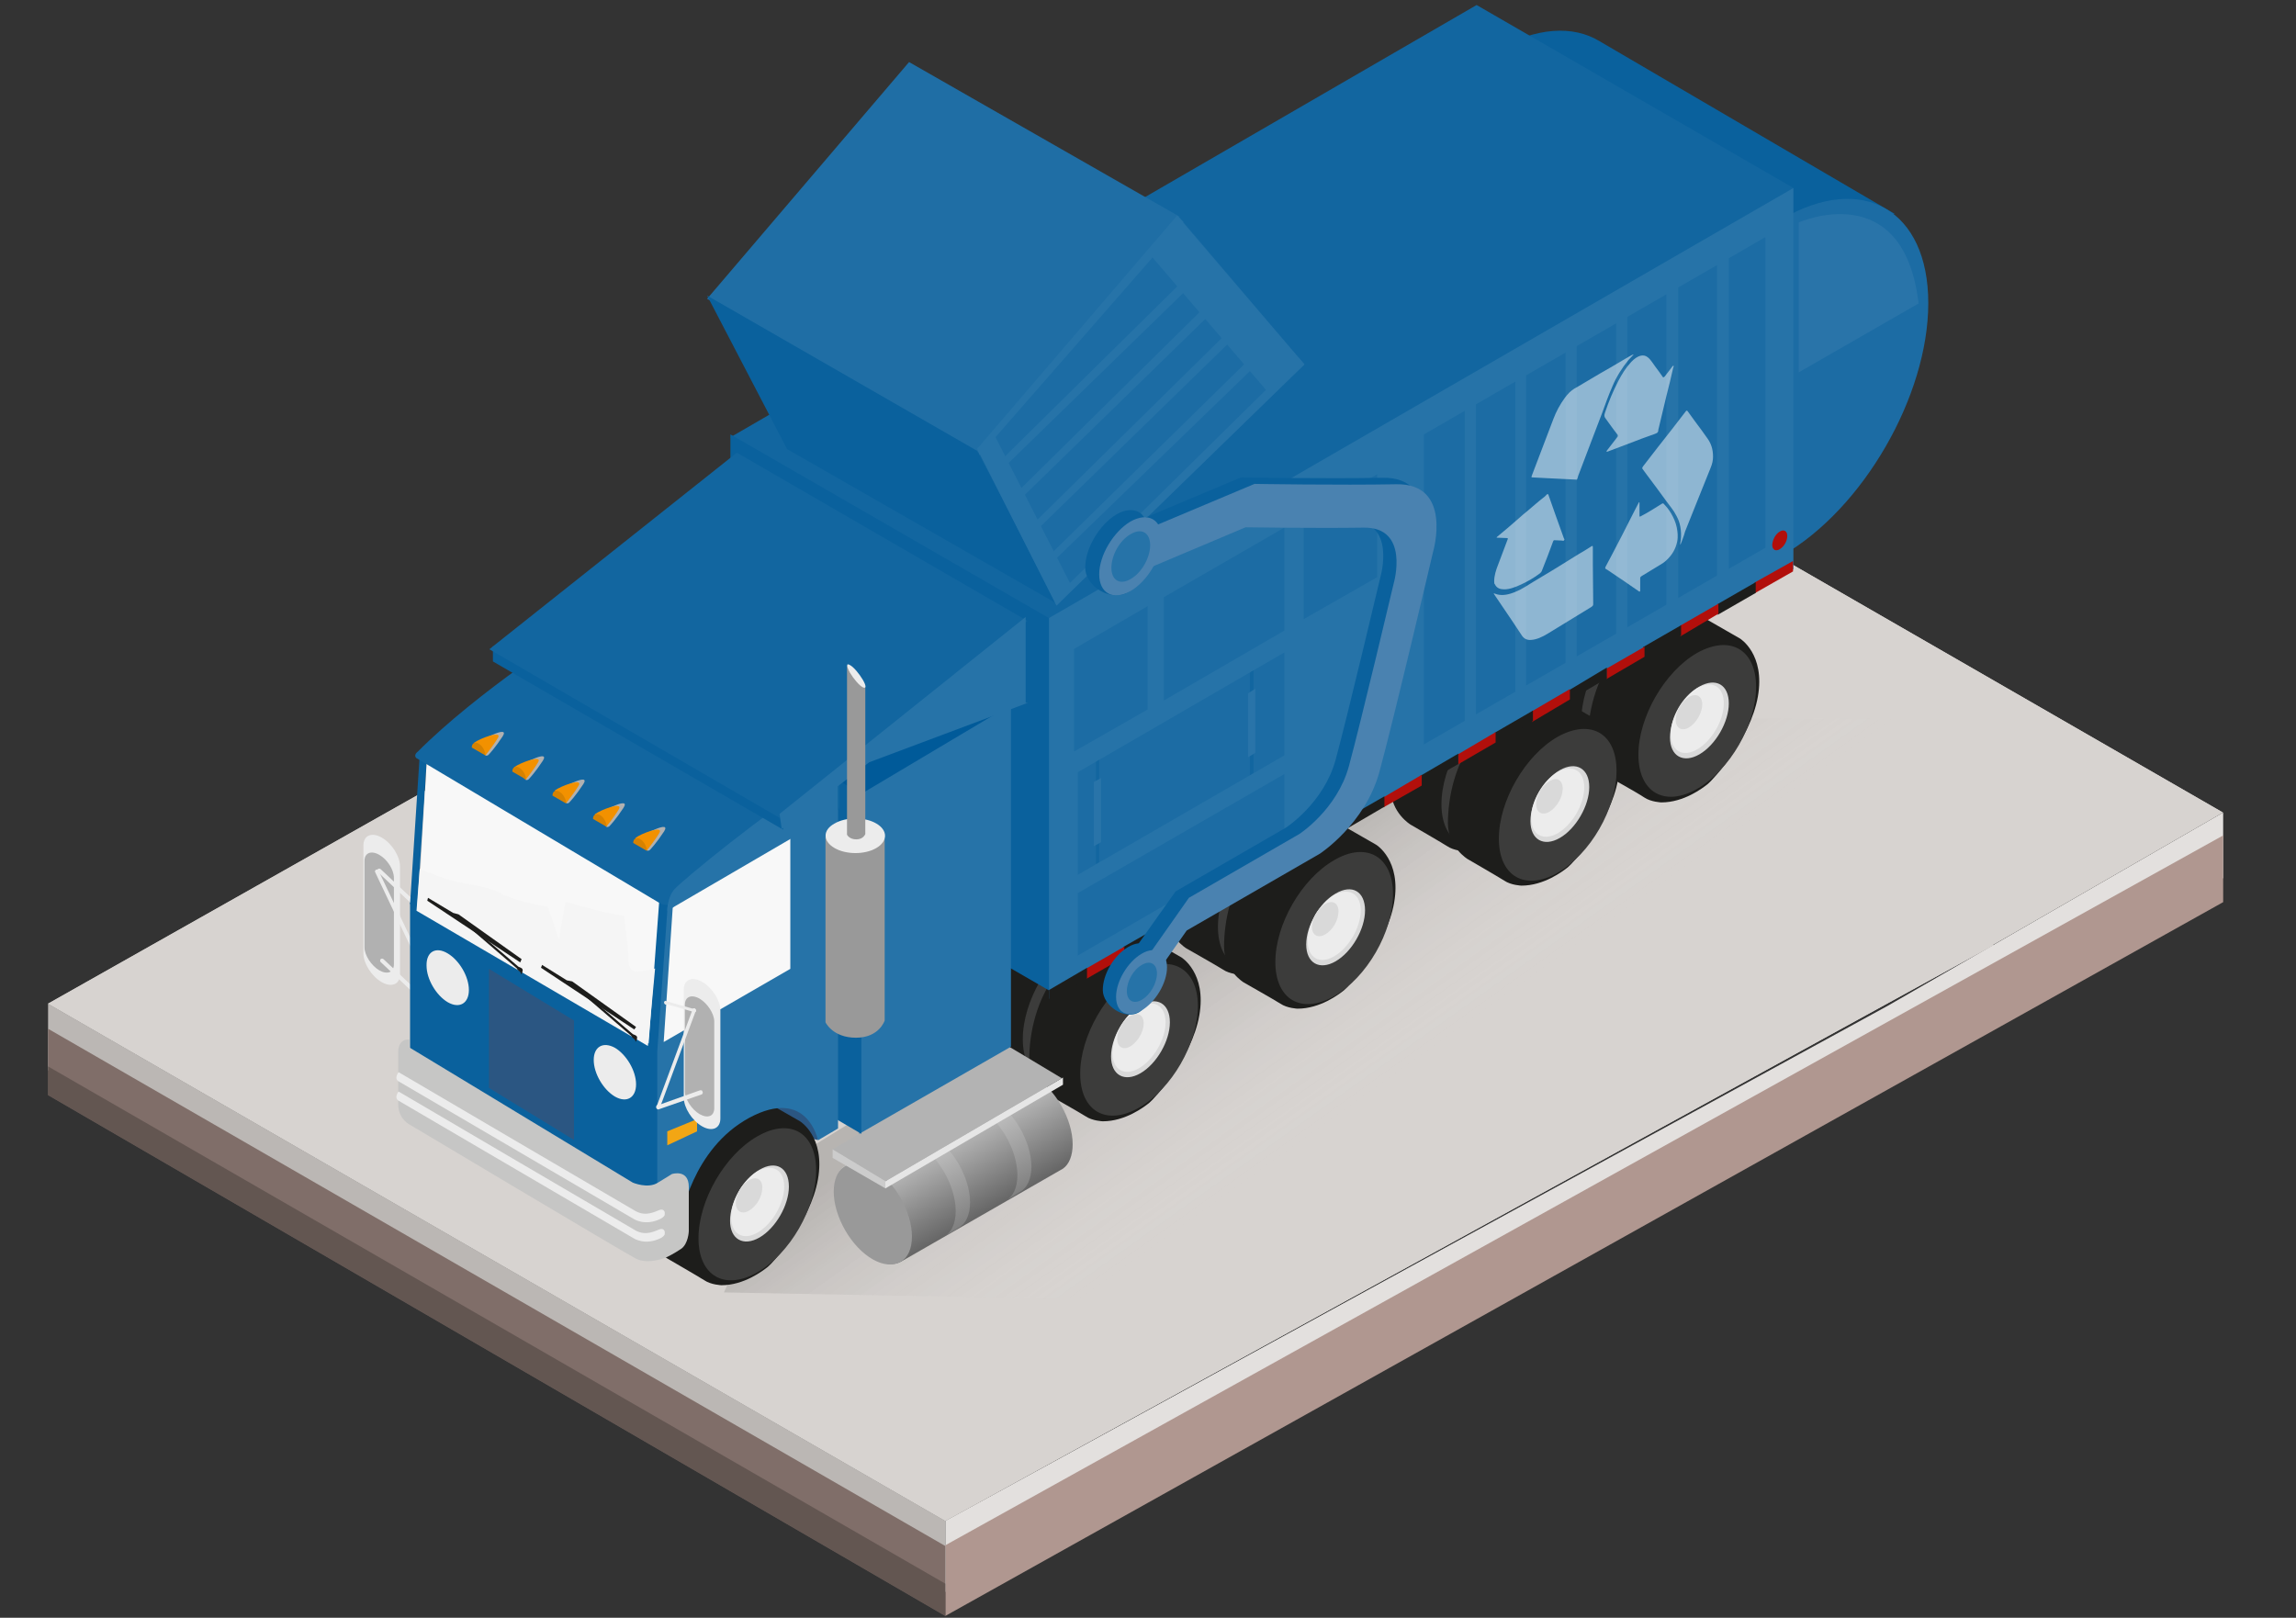 <?xml version="1.0" encoding="utf-8"?>
<!-- Generator: Adobe Illustrator 23.0.3, SVG Export Plug-In . SVG Version: 6.00 Build 0)  -->
<svg version="1.1" id="Layer_1" xmlns="http://www.w3.org/2000/svg" xmlns:xlink="http://www.w3.org/1999/xlink" x="0px" y="0px"
	 viewBox="0 0 640 451" style="enable-background:new 0 0 640 451;" xml:space="preserve">
<rect x="0" y="0" width="640" height="451" fill="#333333" stroke="none"/>
<style type="text/css">
	.st0{fill:#E3E0DE;}
	.st1{fill:#B09790;}
	.st2{fill:#BBB7B4;}
	.st3{fill:#806E69;}
	.st4{opacity:0.7;fill:#584C48;enable-background:new    ;}
	.st5{fill:#D7D3D0;}
	.st6{opacity:0.15;fill:url(#SVGID_1_);enable-background:new    ;}
	.st7{fill:#1D1D1B;}
	.st8{fill:#3C3C3B;}
	.st9{fill:#D9D9D9;}
	.st10{fill:#ECECEC;}
	.st11{fill:#0A619D;}
	.st12{fill:#1266A0;}
	.st13{fill:#1F6EA5;}
	.st14{fill:#1C6CA4;}
	.st15{fill:#2673A8;}
	.st16{fill:#B20F0B;}
	.st17{fill:#4A82B0;}
	.st18{fill:#2974A9;}
	.st19{opacity:0.5;}
	.st20{fill:#FFFFFF;}
	.st21{fill:#2B5682;}
	.st22{fill:#B1B1B1;}
	.st23{fill:url(#SVGID_2_);}
	.st24{fill:#999999;}
	.st25{fill:url(#SVGID_3_);}
	.st26{fill:url(#SVGID_4_);}
	.st27{fill:#E6E6E6;}
	.st28{fill:#CCCCCC;}
	.st29{fill:#B3B3B3;}
	.st30{fill:#005A99;}
	.st31{fill:#F8F8F8;}
	.st32{fill:#C6C6C5;}
	.st33{fill:#F2A614;}
	.st34{fill:#F29100;}
	.st35{fill:#D68200;}
	.st36{fill:#F5F5F5;}
</style>
<g>
	<g id="Layer_4">
		<g>
			<g>
				<polygon class="st0" points="619.7,226.5 619.7,244.8 263.5,443.8 263.5,424 526.2,280.4 				"/>
				<polygon class="st1" points="619.7,251.5 263.5,450.5 263.5,430.8 619.7,232.9 				"/>
				<polygon class="st2" points="263.5,443.8 13.4,298.4 13.4,279.8 263.5,424 				"/>
				<polygon class="st3" points="263.5,450.5 13.4,305.3 13.4,286.8 263.5,431 				"/>
				<polygon class="st4" points="263.5,450.5 13.4,305.3 13.4,297.3 263.5,441.5 				"/>
				<polygon class="st5" points="619.6,226.5 562.5,259.4 555.5,263.4 555.5,263.6 263.5,424 13.4,279.8 366.3,80.6 				"/>
				<polygon class="st5" points="619.6,226.5 562.5,259.4 555.5,263.4 555.5,263.6 263.5,424 13.4,279.8 366.3,80.6 				"/>
			</g>
		</g>
	</g>
	<g id="Layer_2_1_">
		<g>
			
				<linearGradient id="SVGID_1_" gradientUnits="userSpaceOnUse" x1="1442.311" y1="-465.501" x2="1492.745" y2="-536.108" gradientTransform="matrix(1 0 0 -1 -1067.204 -240)">
				<stop  offset="0" style="stop-color:#000000"/>
				<stop  offset="0.794" style="stop-color:#FFFFFF;stop-opacity:0"/>
			</linearGradient>
			<polygon class="st6" points="218.5,324.5 201.8,360.3 383,363.8 626.7,200.3 418.9,200.3 			"/>
			<g>
				<path class="st7" d="M301.8,250.5l11.5,6.6c0,0,7.1,4.3,5,16.2c-2.1,11.9-12.6,23.3-14,24.4s-6.6,5.1-12.9,5.1
					c0,0-2.9-0.1-4.8-1.4c-1.9-1.2-10.2-5.9-10.2-5.9s-5.5-3.3-5.5-10c0-6.6,1.7-17.3,8.9-25.3C286.9,252.3,294.9,247.1,301.8,250.5
					z"/>
				<path class="st8" d="M317.9,270.8c0,10.5-7.3,23.2-16.4,28.4c-9.1,5.2-16.4,1-16.4-9.5s7.3-23.2,16.4-28.4
					C310.5,256.1,317.9,260.3,317.9,270.8z"/>
				<path class="st9" d="M310.3,275.3c0,5.2-3.7,11.6-8.2,14.2s-8.2,0.5-8.2-4.7s3.7-11.6,8.2-14.2
					C306.5,268,310.3,270.1,310.3,275.3z"/>
				<path class="st10" d="M308.9,275.4c0,4.7-3.3,10.4-7.4,12.8s-7.4,0.4-7.4-4.3c0-4.7,3.3-10.4,7.4-12.8
					C305.5,268.8,308.9,270.8,308.9,275.4z"/>
				<path class="st9" d="M302.9,275.8c0,2.4-1.7,5.2-3.7,6.4c-2,1.2-3.7,0.2-3.7-2.1s1.6-5.2,3.7-6.4
					C301.1,272.4,302.9,273.3,302.9,275.8z"/>
			</g>
			<g>
				<path class="st7" d="M356.1,219.4l11.5,6.6c0,0,7.1,4.3,5,16.2s-12.6,23.3-14,24.4s-6.6,5.1-12.9,5.1c0,0-2.9-0.1-4.8-1.4
					c-1.9-1.2-10.2-5.9-10.2-5.9s-5.5-3.3-5.5-10c0-6.6,1.7-17.3,8.9-25.3C341.3,220.9,349.4,215.9,356.1,219.4z"/>
				<path class="st8" d="M372.3,239.5c0,10.5-7.3,23.2-16.4,28.4c-9.1,5.2-16.4,1-16.4-9.5s7.3-23.2,16.4-28.4
					C364.9,224.8,372.3,229.1,372.3,239.5z"/>
				<path class="st9" d="M364.6,244.1c0,5.2-3.7,11.6-8.2,14.2s-8.2,0.5-8.2-4.7s3.7-11.6,8.2-14.2S364.6,238.8,364.6,244.1z"/>
				<path class="st10" d="M363.3,244.3c0,4.7-3.3,10.4-7.4,12.8c-4.1,2.4-7.4,0.4-7.4-4.3s3.3-10.4,7.4-12.8
					C359.9,237.5,363.3,239.4,363.3,244.3z"/>
				<path class="st9" d="M357.3,244.4c0,2.4-1.6,5.2-3.7,6.4c-2,1.2-3.7,0.2-3.7-2.1c0-2.4,1.6-5.2,3.7-6.4
					C355.5,241.1,357.3,242.1,357.3,244.4z"/>
			</g>
			<g>
				<path class="st7" d="M457.5,161.7l11.5,6.6c0,0,7.1,4.3,5,16.2s-12.6,23.3-14,24.4s-6.6,5.1-12.9,5.1c0,0-2.9-0.1-4.8-1.4
					s-10.2-5.9-10.2-5.9s-5.5-3.3-5.5-10c0-6.6,1.7-17.3,8.9-25.3C442.6,163.4,450.8,158.3,457.5,161.7z"/>
				<path class="st8" d="M473.6,181.9c0,10.5-7.3,23.2-16.4,28.4s-16.4,1-16.4-9.5s7.3-23.2,16.4-28.4
					C466.3,167.3,473.6,171.4,473.6,181.9z"/>
				<path class="st9" d="M465.9,186.4c0,5.2-3.7,11.6-8.2,14.2s-8.2,0.5-8.2-4.7s3.7-11.6,8.2-14.2
					C462.4,179.1,465.9,181.3,465.9,186.4z"/>
				<path class="st10" d="M464.6,186.5c0,4.7-3.3,10.4-7.4,12.8s-7.4,0.4-7.4-4.3s3.3-10.4,7.4-12.8
					C461.4,179.9,464.6,181.9,464.6,186.5z"/>
				<path class="st9" d="M458.6,186.9c0,2.3-1.7,5.2-3.7,6.4s-3.7,0.2-3.7-2.1c0-2.4,1.6-5.2,3.7-6.4
					C456.9,183.5,458.6,184.4,458.6,186.9z"/>
			</g>
			<g>
				<path class="st7" d="M418.6,185l11.5,6.6c0,0,7.1,4.3,5,16.2s-12.6,23.3-14,24.4s-6.6,5.1-12.9,5.1c0,0-2.9-0.1-4.8-1.4
					c-1.9-1.2-10.2-6-10.2-6s-5.5-3.3-5.5-10c0-6.6,1.7-17.3,8.9-25.3C403.6,186.6,411.9,181.5,418.6,185z"/>
				<path class="st8" d="M434.6,205.3c0,10.5-7.3,23.2-16.4,28.4s-16.4,1-16.4-9.5s7.3-23.2,16.4-28.4S434.6,194.8,434.6,205.3z"/>
				<path class="st9" d="M427,209.8c0,5.2-3.7,11.6-8.2,14.2s-8.2,0.5-8.2-4.7s3.7-11.6,8.2-14.2C423.4,202.4,427,204.5,427,209.8z"
					/>
				<path class="st10" d="M425.8,209.9c0,4.7-3.3,10.4-7.4,12.8c-4.1,2.3-7.4,0.4-7.4-4.3s3.3-10.4,7.4-12.8
					C422.4,203.3,425.8,205.1,425.8,209.9z"/>
				<path class="st9" d="M419.6,210.1c0,2.4-1.7,5.2-3.7,6.4s-3.7,0.2-3.7-2.1c0-2.4,1.6-5.2,3.7-6.4
					C418,206.9,419.6,207.9,419.6,210.1z"/>
			</g>
			<g>
				<path class="st7" d="M317.8,260.3l11.5,6.6c0,0,7.1,4.3,5,16.2c-2.1,11.9-12.6,23.3-14,24.4s-6.6,5.1-12.9,5.1
					c0,0-2.9-0.1-4.8-1.4c-1.9-1.2-10.2-5.9-10.2-5.9s-5.5-3.3-5.5-10c0-6.6,1.7-17.3,8.9-25.3C302.8,261.8,310.9,256.8,317.8,260.3
					z"/>
				<path class="st8" d="M333.9,280.4c0,10.5-7.3,23.2-16.4,28.4c-9.1,5.2-16.4,1-16.4-9.5s7.3-23.2,16.4-28.4
					C326.4,265.8,333.9,270,333.9,280.4z"/>
				<path class="st9" d="M326.1,285c0,5.2-3.7,11.6-8.2,14.2s-8.2,0.5-8.2-4.7s3.7-11.6,8.2-14.2C322.5,277.6,326.1,279.8,326.1,285
					z"/>
				<path class="st10" d="M324.9,285c0,4.7-3.3,10.4-7.4,12.8s-7.4,0.4-7.4-4.3c0-4.7,3.3-10.4,7.4-12.8
					C321.5,278.4,324.9,280.3,324.9,285z"/>
				<path class="st9" d="M318.8,285.3c0,2.4-1.7,5.2-3.7,6.4c-2,1.2-3.7,0.2-3.7-2.1s1.6-5.2,3.7-6.4S318.8,283,318.8,285.3z"/>
			</g>
			<g>
				<g>
					<path class="st7" d="M372.1,228.9l11.5,6.6c0,0,7.1,4.3,5,16.2c-2.1,11.9-12.6,23.3-14,24.4s-6.6,5.1-12.9,5.1
						c0,0-2.9-0.1-4.8-1.4c-1.9-1.2-10.2-5.9-10.2-5.9s-5.5-3.3-5.5-10c0-6.6,1.7-17.3,8.9-25.3
						C357.1,230.6,365.4,225.5,372.1,228.9z"/>
					<path class="st8" d="M388.3,249.3c0,10.5-7.3,23.2-16.4,28.4s-16.4,1-16.4-9.5s7.3-23.2,16.4-28.4
						C380.9,234.5,388.3,238.8,388.3,249.3z"/>
					<path class="st9" d="M380.5,253.8c0,5.2-3.7,11.6-8.2,14.2s-8.2,0.5-8.2-4.7s3.7-11.6,8.2-14.2
						C376.9,246.4,380.5,248.5,380.5,253.8z"/>
					<path class="st10" d="M379.3,253.8c0,4.7-3.3,10.4-7.4,12.8s-7.4,0.4-7.4-4.3c0-4.7,3.3-10.4,7.4-12.8
						C375.9,247.3,379.3,249.1,379.3,253.8z"/>
					<path class="st9" d="M373.1,254.1c0,2.4-1.6,5.2-3.7,6.4c-2,1.2-3.7,0.2-3.7-2.1c0-2.4,1.6-5.2,3.7-6.4
						S373.1,251.8,373.1,254.1z"/>
				</g>
			</g>
			<g>
				<path class="st7" d="M473.5,171.4L485,178c0,0,7.1,4.3,5,16.2s-12.6,23.3-14,24.4s-6.6,5.1-12.9,5.1c0,0-2.9-0.1-4.8-1.4
					s-10.2-5.9-10.2-5.9s-5.5-3.3-5.5-10c0-6.6,1.7-17.3,8.9-25.3C458.5,172.9,466.8,167.9,473.5,171.4z"/>
				<path class="st8" d="M489.5,191.5c0,10.5-7.3,23.2-16.4,28.4s-16.4,1-16.4-9.5s7.3-23.2,16.4-28.4
					C482.3,176.9,489.5,181.1,489.5,191.5z"/>
				<path class="st9" d="M481.9,196.1c0,5.2-3.7,11.6-8.2,14.2s-8.2,0.5-8.2-4.7s3.7-11.6,8.2-14.2
					C478.3,188.8,481.9,190.9,481.9,196.1z"/>
				<path class="st10" d="M480.5,196.1c0,4.7-3.3,10.4-7.4,12.8s-7.4,0.4-7.4-4.3s3.3-10.4,7.4-12.8
					C477.3,189.5,480.5,191.4,480.5,196.1z"/>
				<path class="st9" d="M474.5,196.4c0,2.3-1.7,5.2-3.7,6.4s-3.7,0.2-3.7-2.1c0-2.4,1.6-5.2,3.7-6.4S474.5,194.1,474.5,196.4z"/>
			</g>
			<g>
				<path class="st7" d="M434.5,194.6l11.5,6.6c0,0,7.1,4.3,5,16.2s-12.6,23.3-14,24.4s-6.6,5.1-12.9,5.1c0,0-2.9-0.1-4.8-1.4
					c-1.9-1.2-10.2-6-10.2-6s-5.5-3.3-5.5-10c0-6.6,1.7-17.3,8.9-25.3C419.6,196.4,427.9,191.3,434.5,194.6z"/>
				<path class="st8" d="M450.6,214.9c0,10.5-7.3,23.2-16.4,28.4s-16.4,1-16.4-9.5s7.3-23.2,16.4-28.4
					C443.4,200.3,450.6,204.4,450.6,214.9z"/>
				<path class="st9" d="M443,219.4c0,5.2-3.7,11.6-8.2,14.2s-8.2,0.5-8.2-4.7s3.7-11.6,8.2-14.2C439.4,212.1,443,214.3,443,219.4z"
					/>
				<path class="st10" d="M441.6,219.5c0,4.7-3.3,10.4-7.4,12.8c-4.1,2.3-7.4,0.4-7.4-4.3s3.3-10.4,7.4-12.8
					C438.4,212.9,441.6,214.9,441.6,219.5z"/>
				<path class="st9" d="M435.6,219.9c0,2.4-1.7,5.2-3.7,6.4s-3.7,0.2-3.7-2.1c0-2.4,1.6-5.2,3.7-6.4
					C433.9,216.5,435.6,217.4,435.6,219.9z"/>
			</g>
			<g>
				<path class="st11" d="M416.8,107.8V14.1c11.4-6.6,21.7-7.1,29.1-2.6l82.2,48.1L416.8,107.8z"/>
				<polygon class="st12" points="203.6,121.9 292.9,173.5 499.9,52.4 411.6,1.4 				"/>
				<polygon class="st11" points="203.6,224.8 292.9,276.4 292.9,172.6 203.6,121.1 				"/>
				<polygon class="st13" points="197.1,83.3 272.4,126.6 328.8,60.4 253.4,17.3 				"/>
				<polygon class="st11" points="219.4,125.2 294.8,168.4 272.4,125.7 197.1,82.4 				"/>
				<path class="st14" d="M496.9,154.8c22.4-12.9,40.6-44.4,40.6-70.3S519.3,48,496.8,61L496.9,154.8z"/>
				<polygon class="st15" points="292.4,278.5 499.9,158.7 499.9,52.4 292.4,172.3 				"/>
				<polygon class="st14" points="392.6,210 492.1,152.7 492.1,66.1 392.6,123.6 				"/>
				<polygon class="st14" points="299.4,209.5 319.9,197.8 319.9,169 299.4,180.9 				"/>
				<polygon class="st14" points="363.4,172.6 383.9,160.9 383.9,132.2 363.4,143.9 				"/>
				<polygon class="st14" points="324.4,195.3 358,175.8 358,147.1 324.4,166.5 				"/>
				<polygon class="st14" points="300.4,243.9 358,210.6 358,181.9 300.4,215.3 				"/>
				<polygon class="st14" points="300.4,266.4 358,233.1 358,215.8 300.4,249 				"/>
				<g>
					<polygon class="st16" points="489.1,165.4 499.8,159.3 499.8,156.4 489.1,162.4 					"/>
					<polygon class="st7" points="478.8,171.4 489.4,165.3 489.4,162.3 478.8,168.4 					"/>
					<polygon class="st16" points="468.4,177.4 479,171.1 479,168.3 468.4,174.4 					"/>
					<polygon class="st7" points="458,183.3 468.6,177.1 468.6,174.3 458,180.4 					"/>
					<polygon class="st16" points="447.8,189.3 458.4,183.1 458.4,180.3 447.8,186.4 					"/>
					<polygon class="st7" points="437.4,195.3 447.9,189.1 447.9,186.1 437.4,192.4 					"/>
					<polygon class="st16" points="427,201.3 437.6,195 437.6,192.1 427,198.3 					"/>
					<polygon class="st7" points="416.6,207.3 427.3,201 427.3,198.1 416.6,204.3 					"/>
					<polygon class="st16" points="406.4,213.1 416.9,207 416.9,204.1 406.4,210.3 					"/>
					<polygon class="st7" points="395.9,219.1 406.5,213 406.5,210.1 395.9,216.3 					"/>
					<polygon class="st16" points="385.6,225.1 396.3,219 396.3,216 385.6,222.3 					"/>
					<polygon class="st7" points="375.3,231.1 385.9,224.9 385.9,222 375.3,228.1 					"/>
					<polygon class="st16" points="364.9,237 375.5,230.9 375.5,228 364.9,234.1 					"/>
					<polygon class="st7" points="354.5,243 365.1,236.9 365.1,234 354.5,240.1 					"/>
					<polygon class="st16" points="344.1,249 354.8,242.9 354.8,240 344.1,246.1 					"/>
					<polygon class="st7" points="333.9,255 344.4,248.9 344.4,245.9 333.9,252.1 					"/>
					<polygon class="st16" points="323.4,261 334,254.8 334,251.9 323.4,258 					"/>
					<polygon class="st7" points="313.1,266.9 323.8,260.8 323.8,257.9 313.1,264 					"/>
					<polygon class="st16" points="302.8,272.9 313.4,266.8 313.4,263.9 302.8,270 					"/>
					<polygon class="st7" points="292.4,278.9 303,272.8 303,269.8 292.4,276 					"/>
				</g>
				<path class="st16" d="M494,151.9c0,1.4,1,1.9,2.1,1.2c1.2-0.7,2.1-2.3,2.1-3.7s-1-1.9-2.1-1.2C495,148.8,494.1,150.4,494,151.9z
					"/>
				<polygon class="st14" points="272.4,125.2 294.5,168.8 363.6,101.6 328.3,60.1 				"/>
				<polygon class="st15" points="293.8,166.9 294.5,168.8 363.6,101.6 362,99.7 				"/>
				<polygon class="st15" points="289.4,157.9 290.1,159.9 355.8,96.3 354.1,94.4 				"/>
				<polygon class="st15" points="284.9,149.1 285.6,151.1 348.9,89.4 347.3,87.6 				"/>
				<polygon class="st15" points="280.4,140.3 281.3,142.2 343.5,81.6 341.9,79.6 				"/>
				<polygon class="st15" points="275.9,131.4 276.8,133.3 336.8,74.9 335,73.1 				"/>
				<polygon class="st15" points="272.4,125.1 273.1,126.9 329.9,61.9 328.1,60.1 				"/>
				<polygon class="st15" points="363.6,101.6 328.1,60.1 321.1,71.6 353.5,109.4 				"/>
				<polygon class="st15" points="272.4,125.1 294.5,168.8 299,164 277.1,121.1 				"/>
				<polygon class="st15" points="478.6,161.4 481.9,159.6 481.9,70.6 478.6,72.6 				"/>
				<polygon class="st15" points="464.5,169.5 467.8,167.8 467.8,78.9 464.5,80.6 				"/>
				<polygon class="st15" points="450.5,177.6 453.6,175.9 453.6,86.9 450.5,88.8 				"/>
				<polygon class="st15" points="436.4,185.9 439.5,183.9 439.5,95.2 436.4,96.9 				"/>
				<polygon class="st15" points="422.4,193.9 425.4,192.1 425.4,103.3 422.4,105.1 				"/>
				<polygon class="st15" points="408.3,202 411.4,200.3 411.4,111.4 408.3,113.2 				"/>
				<polygon class="st15" points="392,211.4 396.9,208.5 396.9,119.7 392,122.6 				"/>
				<g>
					<g>
						<path class="st11" d="M315.3,157.1l28.2-11.9c0,0,19.7,0.3,32.8,0.1c13.1-0.3,8.5,15.5,8.5,15.5s-9.2,38.9-12.5,51
							s-13.8,18.9-13.8,18.9l-30.8,17.8l-10.5,14.8l-2.8,12.2l12.6-17.9l37.1-21.4c0,0,12.6-8.2,16.6-22.8s15-61.5,15-61.5
							s5.5-19-10.3-18.7s-39.5-0.1-39.5-0.1l-34,14.3L315.3,157.1z"/>
						<path class="st11" d="M307.4,276c0,4.4,6.2,8.5,10.1,6.2s4.1-10,4.1-14.4s-3.2-6.1-7.1-3.8C310.5,266.3,307.4,271.6,307.4,276
							z"/>
						<path class="st11" d="M302.5,158.2c0,5.3,7.2,9.7,12,6.9s5.4-11.6,5.4-17s-3.9-7.4-8.7-4.7
							C306.4,146.3,302.5,152.9,302.5,158.2z"/>
					</g>
					<g>
						<path class="st17" d="M319,158.9l28.2-11.9c0,0,19.7,0.3,32.8,0.1c13.1-0.3,8.5,15.5,8.5,15.5s-9.2,38.9-12.5,51
							s-13.8,18.9-13.8,18.9l-30.8,17.8L321,265.1l-2.8,12.2l12.6-17.9l37.1-21.4c0,0,12.6-8.2,16.6-22.8s15-61.5,15-61.5
							s5.5-19-10.3-18.7s-39.5-0.1-39.5-0.1l-34,14.3L319,158.9z"/>
						<path class="st17" d="M311.1,277.9c0,4.4,3.2,6.1,7.1,3.8c3.9-2.3,7.1-7.7,7.1-12c0-4.4-3.2-6.1-7.1-3.8
							S311.1,273.6,311.1,277.9z"/>
						<path class="st17" d="M306.4,160.1c0,5.3,3.9,7.4,8.7,4.7c4.8-2.8,8.7-9.4,8.7-14.7c0-5.4-3.9-7.4-8.7-4.7
							C310.4,148.2,306.4,154.8,306.4,160.1z"/>
					</g>
					<path class="st15" d="M309.8,158.3c0,3.5,2.4,4.9,5.4,3.1c3-1.7,5.4-5.9,5.4-9.4s-2.4-4.9-5.4-3.1
						C312.1,150.6,309.8,154.8,309.8,158.3z"/>
					<path class="st15" d="M314.1,276.3c0,2.7,1.9,3.8,4.2,2.4c2.3-1.3,4.2-4.6,4.2-7.3c0-2.7-1.9-3.8-4.2-2.4
						C315.9,270.3,314.1,273.6,314.1,276.3z"/>
				</g>
				<path class="st18" d="M501.4,103.8V62c0,0,29.2-13,33.4,22.6L501.4,103.8z"/>
				<g>
					<polygon class="st12" points="348.4,193.1 349.4,192.5 349.4,186.9 348.4,187.5 					"/>
					<polygon class="st12" points="348.4,216.1 349.4,215.5 349.4,210 348.4,210.5 					"/>
					<polygon class="st18" points="347.9,211.1 349.9,209.9 349.9,192 347.9,193.3 					"/>
				</g>
				<g>
					<polygon class="st12" points="305.5,217.9 306.4,217.4 306.4,211.8 305.5,212.4 					"/>
					<polygon class="st12" points="305.5,240.9 306.4,240.3 306.4,234.8 305.5,235.3 					"/>
					<polygon class="st18" points="304.9,235.9 306.9,234.8 306.9,216.9 304.9,218 					"/>
				</g>
			</g>
			<g id="_x32_WzmJF_1_" class="st19">
				<g>
					<path class="st20" d="M416.4,165.4c0.3,0.1,0.6,0.2,0.9,0.3c1.5,0.4,3.2,0.1,5.1-0.7c1-0.4,1.9-0.9,2.9-1.5
						c1.5-0.9,3-1.9,4.6-2.8c3.4-2,6.7-4.1,10.1-6.2c1.2-0.7,2.4-1.4,3.6-2.2c0.3-0.2,0.4-0.1,0.4,0.2c0,1.6,0,3.2,0,4.8
						c0,3.6,0.1,7.3,0.1,10.9c0,0.6,0,0.6-0.5,1c-4,2.5-8.1,4.9-12.1,7.4c-1.6,1-3.2,1.7-4.7,1.8c-1.1,0.1-1.9-0.3-2.5-1.1
						c-1.9-2.9-3.8-5.7-5.7-8.5c-0.7-1-1.4-2.1-2.1-3.1C416.4,165.6,416.4,165.5,416.4,165.4L416.4,165.4z"/>
					<path class="st20" d="M455.4,98.8c-0.5,0.5-1,1.1-1.5,1.6c-1.8,2.2-3.3,4.6-4.4,7.2c-1.1,2.5-2,5-2.9,7.5
						c-1,2.5-1.9,5.1-2.9,7.6c-1.3,3.3-2.5,6.7-3.8,10c0,0.1-0.1,0.3-0.1,0.4c-0.2,0.6-0.2,0.7-0.6,0.6c-2.7-0.1-5.4-0.3-8.1-0.4
						c-1.3-0.1-2.5-0.1-3.8-0.2c-0.5,0-0.5,0-0.2-0.8c2-5.2,3.9-10.3,5.9-15.5c0.8-2.1,1.8-4,3.2-5.9c0.8-1.1,1.7-2,2.7-2.6
						c1.5-0.8,3-1.8,4.6-2.7c1.8-1.1,3.6-2.1,5.5-3.2c1.7-1,3.4-2,5.1-3C454.5,99.2,454.9,98.9,455.4,98.8
						C455.4,98.7,455.4,98.8,455.4,98.8z"/>
					<path class="st20" d="M468.4,151.9c-0.1-0.3,0-0.8,0.1-1.2c0.3-2.8-0.2-5.1-1.2-6.9c-0.8-1.6-1.9-2.8-2.9-4.2
						c-1.8-2.5-3.6-4.9-5.4-7.3c-0.4-0.5-0.7-1-1.1-1.5c-0.2-0.3-0.2-0.3,0.1-0.8c1.4-1.8,2.7-3.5,4.1-5.3c2.6-3.3,5.2-6.6,7.7-9.9
						c0.3-0.4,0.4-0.4,0.6-0.2c0.7,1,1.4,1.9,2.1,2.9c1.2,1.6,2.4,3.2,3.5,4.8c0.9,1.3,1.5,2.8,1.5,5c0,1-0.2,2-0.7,3.2
						c-1.2,2.9-2.3,5.8-3.5,8.7c-1.2,3-2.4,6-3.6,9C469.4,149.4,468.9,150.6,468.4,151.9z"/>
					<path class="st20" d="M461.9,120.7c-0.7,0.3-1.4,0.6-2.1,0.8c-1.4,0.5-2.8,1-4.3,1.6c-2.5,0.9-4.9,1.9-7.4,2.8
						c-0.1,0-0.2,0.1-0.3,0c0-0.1,0.1-0.3,0.2-0.4c0.9-1.2,1.8-2.3,2.7-3.5c0.3-0.3,0.3-0.5,0.2-0.8c-1.2-1.5-2.3-3.1-3.4-4.6
						c-0.3-0.4-0.4-0.8-0.1-1.6c1-3,2.2-5.9,3.7-8.8c1-1.9,2.1-3.7,3.6-5.3c1.7-1.8,3.4-2.3,4.6-1.3c0.9,0.7,1.4,1.7,2.1,2.6
						s1.4,1.9,2.1,2.9c0.1,0.2,0.2,0.1,0.5-0.1c0.7-0.9,1.3-1.7,2-2.6c0.1-0.2,0.3-0.5,0.5-0.4c0.1,0,0,0.3-0.1,0.5
						c-0.6,2.6-1.2,5.3-1.9,7.9c-0.7,2.9-1.4,5.9-2.1,8.8c-0.1,0.4-0.2,0.7-0.2,1.1C462.1,120.4,462,120.6,461.9,120.7z"/>
					<path class="st20" d="M416.5,162c0-1.5,0.5-3.1,1.1-4.6c0.9-2.3,1.7-4.6,2.6-6.9c0.2-0.4,0.1-0.5-0.2-0.5
						c-0.9,0-1.8-0.1-2.6-0.1c-0.1,0-0.2,0.1-0.2-0.1c0-0.1,0.2-0.2,0.3-0.3c1.8-1.5,3.6-3,5.4-4.6c1.1-1,2.3-2,3.4-2.9
						c1.2-1,2.4-2.1,3.7-3.1c0.4-0.3,0.8-0.6,1.1-1c0.3-0.2,0.4-0.2,0.5,0c0.6,1.8,1.3,3.6,1.9,5.4c0.8,2.2,1.6,4.5,2.4,6.7
						c0.1,0.2,0.3,0.4,0.1,0.6c-0.2,0.3-0.4,0.1-0.6,0.1c-0.7,0-1.4-0.1-2.1-0.1c-0.2,0-0.3,0.1-0.4,0.4c-1,2.7-2,5.4-3.1,8.1
						c-0.1,0.3-0.3,0.5-0.5,0.7c-1.7,1.3-3.5,2.3-5.2,3.1s-3.3,1.4-4.8,1.4c-1.1,0-2.1-0.3-2.6-1.4
						C416.5,162.8,416.5,162.4,416.5,162z"/>
					<path class="st20" d="M460.4,142.2c1-0.6,1.9-1.2,2.9-1.8c0.2-0.1,0.3-0.1,0.4,0c0.8,0.8,1.5,1.7,2.1,2.7
						c0.7,1.2,1.3,2.5,1.6,4c0.2,1.2,0.4,2.4,0.1,3.9c-0.4,2-1.4,3.7-2.9,5.1c-0.6,0.6-1.2,1-1.9,1.4c-1.7,1-3.4,2.1-5.1,3.1
						c-0.4,0.3-0.4,0.3-0.4,0.8c0,0.9,0,1.9,0,2.8c0,0.1,0,0.2,0,0.4c0,0.1,0,0.2-0.1,0.3s-0.1,0-0.2,0c-0.5-0.4-1.1-0.7-1.6-1.1
						c-1-0.7-1.9-1.3-2.9-2c-1.4-1-2.9-1.9-4.3-2.9c-0.2-0.1-0.3-0.2-0.5-0.3s-0.2-0.3,0-0.7c0.6-1.1,1.2-2.3,1.8-3.4
						c1.9-3.6,3.8-7.3,5.6-10.9c0.6-1.1,1.1-2.2,1.7-3.3c0.1-0.1,0.1-0.3,0.2-0.3s0.1,0.2,0.1,0.3c0,1.1,0,2.2,0,3.4
						c0,0.4,0.1,0.4,0.4,0.2C458.4,143.4,459.4,142.8,460.4,142.2z"/>
				</g>
			</g>
			<path class="st21" d="M227.9,317.8l-3.3-0.7l-11.3-8.4c0,0,0.2-6.1,6.6-2.3C226.4,310.3,230.4,313.9,227.9,317.8z"/>
			<g>
				<g>
					<path class="st10" d="M111.5,271.6c0,2.8-2.3,3.8-5.1,2.2l0,0c-2.8-1.6-5.1-5.2-5.1-8v-30.1c0-2.8,2.3-3.8,5.1-2.2l0,0
						c2.8,1.6,5.1,5.2,5.1,8V271.6z"/>
					<path class="st22" d="M109.8,268.8c0,2.3-1.8,3-4.1,1.7l0,0c-2.2-1.3-4.1-4.2-4.1-6.4V240c0-2.2,1.8-3,4.1-1.7l0,0
						c2.3,1.3,4.1,4.2,4.1,6.4V268.8z"/>
				</g>
				<path class="st10" d="M117.7,254c-0.2,0.2-0.6,0.2-0.8,0l-11.6-10.9c-0.2-0.2-0.2-0.6,0-0.8l0,0c0.2-0.2,0.6-0.2,0.8,0
					l11.6,10.9C117.8,253.4,117.8,253.8,117.7,254L117.7,254z"/>
				<path class="st10" d="M118.5,279.1c-0.2,0.2-0.6,0.2-0.8,0l-11.6-10.9c-0.2-0.2-0.2-0.6,0-0.8l0,0c0.2-0.2,0.6-0.2,0.8,0
					l11.6,10.9C118.7,278.5,118.7,278.9,118.5,279.1L118.5,279.1z"/>
				<path class="st10" d="M105,242.4c0.3,0,0.5,0.2,0.6,0.5l16,33.7c0,0.3-0.2,0.5-0.5,0.6l0,0c-0.3,0-0.6-0.2-0.6-0.5l-16-33.7
					C104.5,242.8,104.7,242.4,105,242.4L105,242.4z"/>
			</g>
			<g>
				<polygon class="st10" points="203.1,260.9 278.6,304.4 278.6,277.4 203.1,233.9 				"/>
			</g>
			<polygon class="st11" points="117,210.4 114.3,252 116.3,253.1 119,211.4 			"/>
			<polygon class="st11" points="183.3,249.9 180.6,291.5 183.8,293.3 186.4,251.5 			"/>
			<g>
				<path class="st7" d="M211.5,306l11.5,6.6c0,0,7.1,4.3,5,16.2c-2.1,11.9-12.6,23.3-14,24.4s-6.6,5.1-12.9,5.1
					c0,0-2.9-0.1-4.8-1.4c-1.9-1.2-10.2-6-10.2-6s-5.5-3.3-5.5-10c0-6.6,1.7-17.3,8.9-25.3C196.5,307.6,204.8,302.5,211.5,306z"/>
				<path class="st8" d="M227.5,326.3c0,10.5-7.3,23.2-16.4,28.4c-9.1,5.2-16.4,1-16.4-9.5s7.3-23.2,16.4-28.4
					C220.3,311.5,227.5,315.8,227.5,326.3z"/>
				<path class="st9" d="M219.9,330.8c0,5.2-3.7,11.6-8.2,14.2s-8.2,0.5-8.2-4.7s3.7-11.6,8.2-14.2
					C216.3,323.4,219.9,325.5,219.9,330.8z"/>
				<path class="st10" d="M218.6,330.8c0,4.7-3.3,10.4-7.4,12.8c-4.1,2.4-7.4,0.4-7.4-4.3c0-4.7,3.3-10.4,7.4-12.8
					C215.3,324.3,218.6,326.1,218.6,330.8z"/>
				<path class="st9" d="M212.5,331.1c0,2.4-1.6,5.2-3.7,6.4c-2,1.2-3.7,0.2-3.7-2.1c0-2.4,1.6-5.2,3.7-6.4
					C210.9,327.8,212.5,328.8,212.5,331.1z"/>
			</g>
			<g>
				
					<linearGradient id="SVGID_2_" gradientUnits="userSpaceOnUse" x1="1340.727" y1="-578.871" x2="1325.246" y2="-552.057" gradientTransform="matrix(1 0 0 -1 -1067.204 -240)">
					<stop  offset="5.618000e-03" style="stop-color:#666666"/>
					<stop  offset="1" style="stop-color:#D9D9D9"/>
				</linearGradient>
				<path class="st23" d="M296.3,325.8c1.7-1.2,2.7-3.6,2.7-6.8c0-7-4.9-15.5-10.9-19c-2.7-1.6-5.2-1.9-7.1-1.1l-45.7,26.3
					c-1.7,1.2-2.7,3.6-2.7,6.8c0,7,4.9,15.5,10.9,18.9c3,1.7,5.7,1.9,7.7,0.8L296.3,325.8z"/>
				<path class="st24" d="M251,351.8c2-1.1,3.2-3.6,3.2-7.1c0-7-4.9-15.5-10.9-18.9c-3.3-1.9-6.2-1.9-8.2-0.4
					c-1.7,1.2-2.7,3.6-2.7,6.8c0,7,4.9,15.5,10.9,18.9C246.3,352.8,249,352.9,251,351.8z"/>
				
					<linearGradient id="SVGID_3_" gradientUnits="userSpaceOnUse" x1="1336.075" y1="-581.516" x2="1320.573" y2="-554.667" gradientTransform="matrix(1 0 0 -1 -1067.204 -240)">
					<stop  offset="5.618000e-03" style="stop-color:#808080"/>
					<stop  offset="1" style="stop-color:#D9D9D9"/>
				</linearGradient>
				<path class="st25" d="M251.3,315.9c2-1.5,4.9-1.4,8.2,0.4c6,3.5,10.9,12,10.9,18.9c0,3.5-1.2,6-3.2,7.1l-4,2.4
					c2-1.1,3.2-3.6,3.2-7.1c0-7-4.9-15.5-10.9-18.9c-3.3-1.9-6.2-1.9-8.2-0.4L251.3,315.9z"/>
				
					<linearGradient id="SVGID_4_" gradientUnits="userSpaceOnUse" x1="1353.27" y1="-571.593" x2="1337.78" y2="-544.765" gradientTransform="matrix(1 0 0 -1 -1067.204 -240)">
					<stop  offset="5.618000e-03" style="stop-color:#808080"/>
					<stop  offset="1" style="stop-color:#D9D9D9"/>
				</linearGradient>
				<path class="st26" d="M268.4,305.9c2-1.5,4.9-1.4,8.2,0.4c6,3.5,10.9,12,10.9,18.9c0,3.5-1.2,6-3.2,7.1l-3.9,2.4
					c2-1.1,3.2-3.6,3.2-7.1c0-7-4.9-15.5-10.9-18.9c-3.3-1.9-6.2-1.9-8.2-0.4L268.4,305.9z"/>
				<g>
					<polygon class="st27" points="296.3,302.4 246.8,331.3 246.5,329.5 296.3,300.4 					"/>
					<polygon class="st28" points="232.1,322.8 246.8,331.3 246.8,329 232.1,320.4 					"/>
					<polygon class="st29" points="281.3,291.8 296,300.6 246.8,329.3 232.1,320.4 					"/>
				</g>
			</g>
			<g>
				<polygon class="st15" points="281.8,291.8 239.5,316.1 239.5,220.4 281.8,196 				"/>
				<polygon class="st11" points="170.5,275.3 240.1,316.1 240.1,220.4 170.5,179.5 				"/>
				<polygon class="st11" points="114.3,302.5 183.8,343.4 183.8,292.5 114.3,251.6 				"/>
				<polygon class="st30" points="170.5,180.4 240.1,221.3 282.1,196.3 212.5,155.4 				"/>
				<polygon class="st12" points="116.8,210.5 186.3,251.4 233.5,223.9 163.9,183 				"/>
				<path class="st15" d="M189.8,339.9l-5.1,3c0,0-1.5,0.6-1.5-0.4s0-49.2,0-49.2l3-42l0.2-0.4l47.2-27.3v91l-5.6,3.3
					c0,0-2.9-15-19.1-6.3C192.8,320.3,189.8,339.9,189.8,339.9z"/>
				<path class="st31" d="M187.5,253.3l-2.5,37.2l35.3-20.4v-36.5L190,251C190,251,187.3,252.6,187.5,253.3z"/>
			</g>
			<path class="st32" d="M114.1,289.8v2.2l62.3,37.7c0,0,4.2,1.8,7,0l3.9-2.4c0,0,4.7-1.5,4.7,3.6c0,5.2,0,12.3,0,12.3
				s-0.1,3.6-2.2,5c-2.1,1.4-3.8,2.2-3.8,2.2s-5.2,2.4-8.9,0.4c-3.8-2-62.6-37.1-62.6-37.1s-3.5-1.5-3.5-5.9c0-4.3,0-14.5,0-14.5
				S110.8,289.6,114.1,289.8z"/>
			<path class="st10" d="M111,306.8l65.6,38.4c0,0,3.2,2.2,7.7-0.1c0,0,1-0.6,1-1.1c0-0.6,0-0.6,0-0.6s-0.2-1.1-1.4-0.7
				s-3.8,2-6.8,0.3s-66-38.7-66-38.7S109.8,305.9,111,306.8z"/>
			<path class="st10" d="M111,301.4l65.6,38.4c0,0,3.2,2.2,7.7-0.1c0,0,1-0.6,1-1.1s0-0.6,0-0.6s-0.2-1.1-1.4-0.7s-3.8,2-6.8,0.3
				s-66-38.7-66-38.7S109.8,300.6,111,301.4z"/>
			<path class="st10" d="M171.4,292.1c3.2,1.9,5.9,6.4,5.9,10.2c0,3.7-2.6,5.3-5.9,3.4c-3.2-1.9-5.9-6.4-5.9-10.2
				C165.5,291.8,168.1,290.3,171.4,292.1z"/>
			<path class="st10" d="M124.8,265.8c3.2,1.9,5.9,6.4,5.9,10.2c0,3.7-2.6,5.3-5.9,3.4c-3.2-1.9-5.9-6.4-5.9-10.2
				C118.8,265.3,121.5,263.8,124.8,265.8z"/>
			<polygon class="st31" points="119,211 116.6,253.5 180.8,290.9 183.9,249.3 			"/>
			<polygon class="st33" points="194.3,312 186,315.4 186,319.3 194.3,315.4 			"/>
			<g>
				<g>
					<path class="st10" d="M200.8,311.8c0,2.8-2.3,3.8-5.1,2.2l0,0c-2.8-1.6-5.1-5.2-5.1-8v-30.1c0-2.8,2.3-3.8,5.1-2.2l0,0
						c2.8,1.6,5.1,5.2,5.1,8V311.8z"/>
					<path class="st22" d="M199.1,308.9c0,2.3-1.8,3-4.1,1.7l0,0c-2.2-1.3-4.1-4.2-4.1-6.4v-24.1c0-2.2,1.8-3,4.1-1.7l0,0
						c2.2,1.3,4.1,4.2,4.1,6.4V308.9z"/>
				</g>
				<path class="st10" d="M195.8,304.3c0.2,0.3,0.1,0.6-0.2,0.8l-11.8,4.1c-0.3,0.2-0.6,0.1-0.8-0.2l0,0c-0.2-0.3-0.1-0.6,0.2-0.8
					L195,304C195.3,303.9,195.8,303.9,195.8,304.3L195.8,304.3z"/>
				<path class="st10" d="M193.9,281.4c0.2,0.3,0.1,0.6-0.2,0.8L186,280c-0.3,0.2-0.6,0.1-0.8-0.2l0,0c-0.2-0.3-0.1-0.6,0.2-0.8
					l7.7,2.2C193.4,281,193.8,281.1,193.9,281.4L193.9,281.4z"/>
				<path class="st10" d="M193.9,281.4c0.2,0.2,0.2,0.6-0.1,0.8l-9.9,26.7c-0.2,0.2-0.6,0.2-0.8-0.1l0,0c-0.2-0.2-0.2-0.6,0.1-0.8
					l9.9-26.7C193.3,281.1,193.8,281.1,193.9,281.4L193.9,281.4z"/>
			</g>
			<path class="st12" d="M116,211.3l68.1,40.6c0,0,2.4,1,4.5-0.2c2.1-1.1,43.5-25.1,43.5-25.1s1.9-0.6,1.9-1.6s0-8.5,0-8.5
				s-0.2-2.3-1.8-3.5c-1.6-1.3-66.8-39-66.8-39s-1.8-0.3-3.4,0.5c-1.6,0.8-29,18.4-45.6,35.1C116.5,209.5,115.2,210.4,116,211.3z"/>
			<path class="st15" d="M186,253.9c0,0,0-3.9,2.1-6.1c2.1-2.3,25-21.4,43.5-32.9c0,0,1.9-1,1.9,1.8c0,2.7,0,9.5,0,9.5L186,253.9z"
				/>
			<g>
				<g>
					<path class="st22" d="M135.3,210.6c0,0,0.4,0.2,0.8-0.1c0.3-0.3,1.9-2,4-5.2c2.1-3.3-5.6,0.9-5.6,0.9L135.3,210.6z"/>
					<path class="st34" d="M135.3,210.6c0,0,2.2-2.7,3.5-4.9s-5,0.1-6.7,1.4L135.3,210.6z"/>
					<path class="st35" d="M131.5,208.4c0-1.2,0.9-1.7,1.9-1.1c1.1,0.6,1.9,2.1,1.9,3.3L131.5,208.4z"/>
				</g>
				<g>
					<path class="st22" d="M146.5,217.4c0,0,0.4,0.2,0.8-0.1c0.3-0.3,1.9-2,4-5.2c2.1-3.3-5.6,0.9-5.6,0.9L146.5,217.4z"/>
					<path class="st34" d="M146.5,217.4c0,0,2.2-2.7,3.5-4.9s-5,0.1-6.7,1.4L146.5,217.4z"/>
					<path class="st35" d="M142.8,215.1c0-1.2,0.9-1.7,1.9-1.1c1.1,0.6,1.9,2.1,1.9,3.3L142.8,215.1z"/>
				</g>
				<g>
					<path class="st22" d="M157.8,223.9c0,0,0.4,0.2,0.8-0.1c0.3-0.3,1.9-2,4-5.2c2.1-3.3-5.6,0.9-5.6,0.9L157.8,223.9z"/>
					<path class="st34" d="M157.8,223.9c0,0,2.2-2.7,3.5-4.9s-5,0.1-6.7,1.4L157.8,223.9z"/>
					<path class="st35" d="M154,221.8c0-1.2,0.9-1.7,1.9-1.1c1.1,0.6,1.9,2.1,1.9,3.3L154,221.8z"/>
				</g>
				<g>
					<path class="st22" d="M169,230.5c0,0,0.4,0.2,0.8-0.1c0.3-0.3,1.9-2,4-5.2c2.1-3.3-5.6,0.9-5.6,0.9L169,230.5z"/>
					<path class="st34" d="M169,230.5c0,0,2.2-2.7,3.5-4.9s-5,0.1-6.7,1.4L169,230.5z"/>
					<path class="st35" d="M165.3,228.3c0-1.2,0.9-1.7,1.9-1.1c1.1,0.6,1.9,2.1,1.9,3.3L165.3,228.3z"/>
				</g>
				<g>
					<path class="st22" d="M180.3,237.1c0,0,0.4,0.2,0.8-0.1c0.3-0.3,1.9-2,4-5.2c2.1-3.3-5.6,0.9-5.6,0.9L180.3,237.1z"/>
					<path class="st34" d="M180.3,237.1c0,0,2.2-2.7,3.5-4.9s-5,0.1-6.7,1.4L180.3,237.1z"/>
					<path class="st35" d="M176.5,235c0-1.2,0.9-1.7,1.9-1.1c1.1,0.6,1.9,2.1,1.9,3.3L176.5,235z"/>
				</g>
			</g>
			<path class="st36" d="M116.1,253.9l0.9-11.7c0,0,5.6,2.5,10.2,3.6c4.6,1,9.4,1.5,12.5,3.3s11.5,3.6,13,3.6l3.1,9.2l1.8-10.5
				c0,0,13,3.8,16.3,3.8c0,0,1.3,9.9,1.3,12c0,2,0.3,3.6,2.3,3.6s5.1-0.8,5.1-0.8l-2,21.6L116.1,253.9z"/>
			<g>
				<polygon class="st21" points="160,317.8 136.3,303.3 136.3,270.1 160,284.5 				"/>
			</g>
			<g>
				<polygon class="st7" points="119.1,251.1 145,268.3 145.4,267.4 127.8,254.9 126.3,254.5 119.3,250.3 				"/>
				<path class="st7" d="M129.9,257.8l14.2,12.2c0,0,0,0.3,0.7,0.8s0.3,1.3,0.7,0.5c0.3-0.8,0.3-1.2-0.3-1.5
					c-0.7-0.3-0.7-0.3-0.7-0.3l-10.4-8.9L129.9,257.8z"/>
			</g>
			<g>
				<polygon class="st7" points="150.8,269.8 176.8,287 177.3,286.3 159.5,273.6 158,273.3 151.1,269 				"/>
				<path class="st7" d="M161.8,276.6l14.2,12.2c0,0,0,0.3,0.7,0.8s0.3,1.3,0.7,0.5c0.3-0.8,0.3-1.2-0.3-1.5
					c-0.7-0.3-0.7-0.3-0.7-0.3l-10.4-8.9L161.8,276.6z"/>
			</g>
			<g>
				<polygon class="st11" points="137.4,184.4 218.3,231.3 218.3,227.1 137.4,180.1 				"/>
				<polygon class="st12" points="136.4,181 217.3,228 286.4,173.1 205.4,126.2 				"/>
				<polygon class="st15" points="285.9,195.9 285.9,172 217.3,226.9 217.9,231.1 242.3,212.5 286.6,195.9 				"/>
			</g>
			<g>
				<path class="st24" d="M230.1,233.3V285c0,0,2,4.3,8.5,4.3s8-4.8,8-4.8v-50.7L230.1,233.3z"/>
				<path class="st10" d="M232.6,229.6c3.2-1.9,8.5-1.9,11.7,0s3.2,4.9,0,6.8s-8.5,1.9-11.7,0C229.3,234.5,229.3,231.4,232.6,229.6z
					"/>
				<g>
					<path class="st24" d="M236.1,185.6v47.1c0,0,0.6,1.3,2.6,1.3s2.5-1.5,2.5-1.5v-41.1L236.1,185.6z"/>
					<path class="st10" d="M236.9,185.4c1,0.5,2.6,2.4,3.6,4.1s1,2.6,0,2.1s-2.6-2.4-3.6-4.1C235.9,185.6,235.9,184.8,236.9,185.4z"
						/>
				</g>
			</g>
		</g>
	</g>
</g>
</svg>
